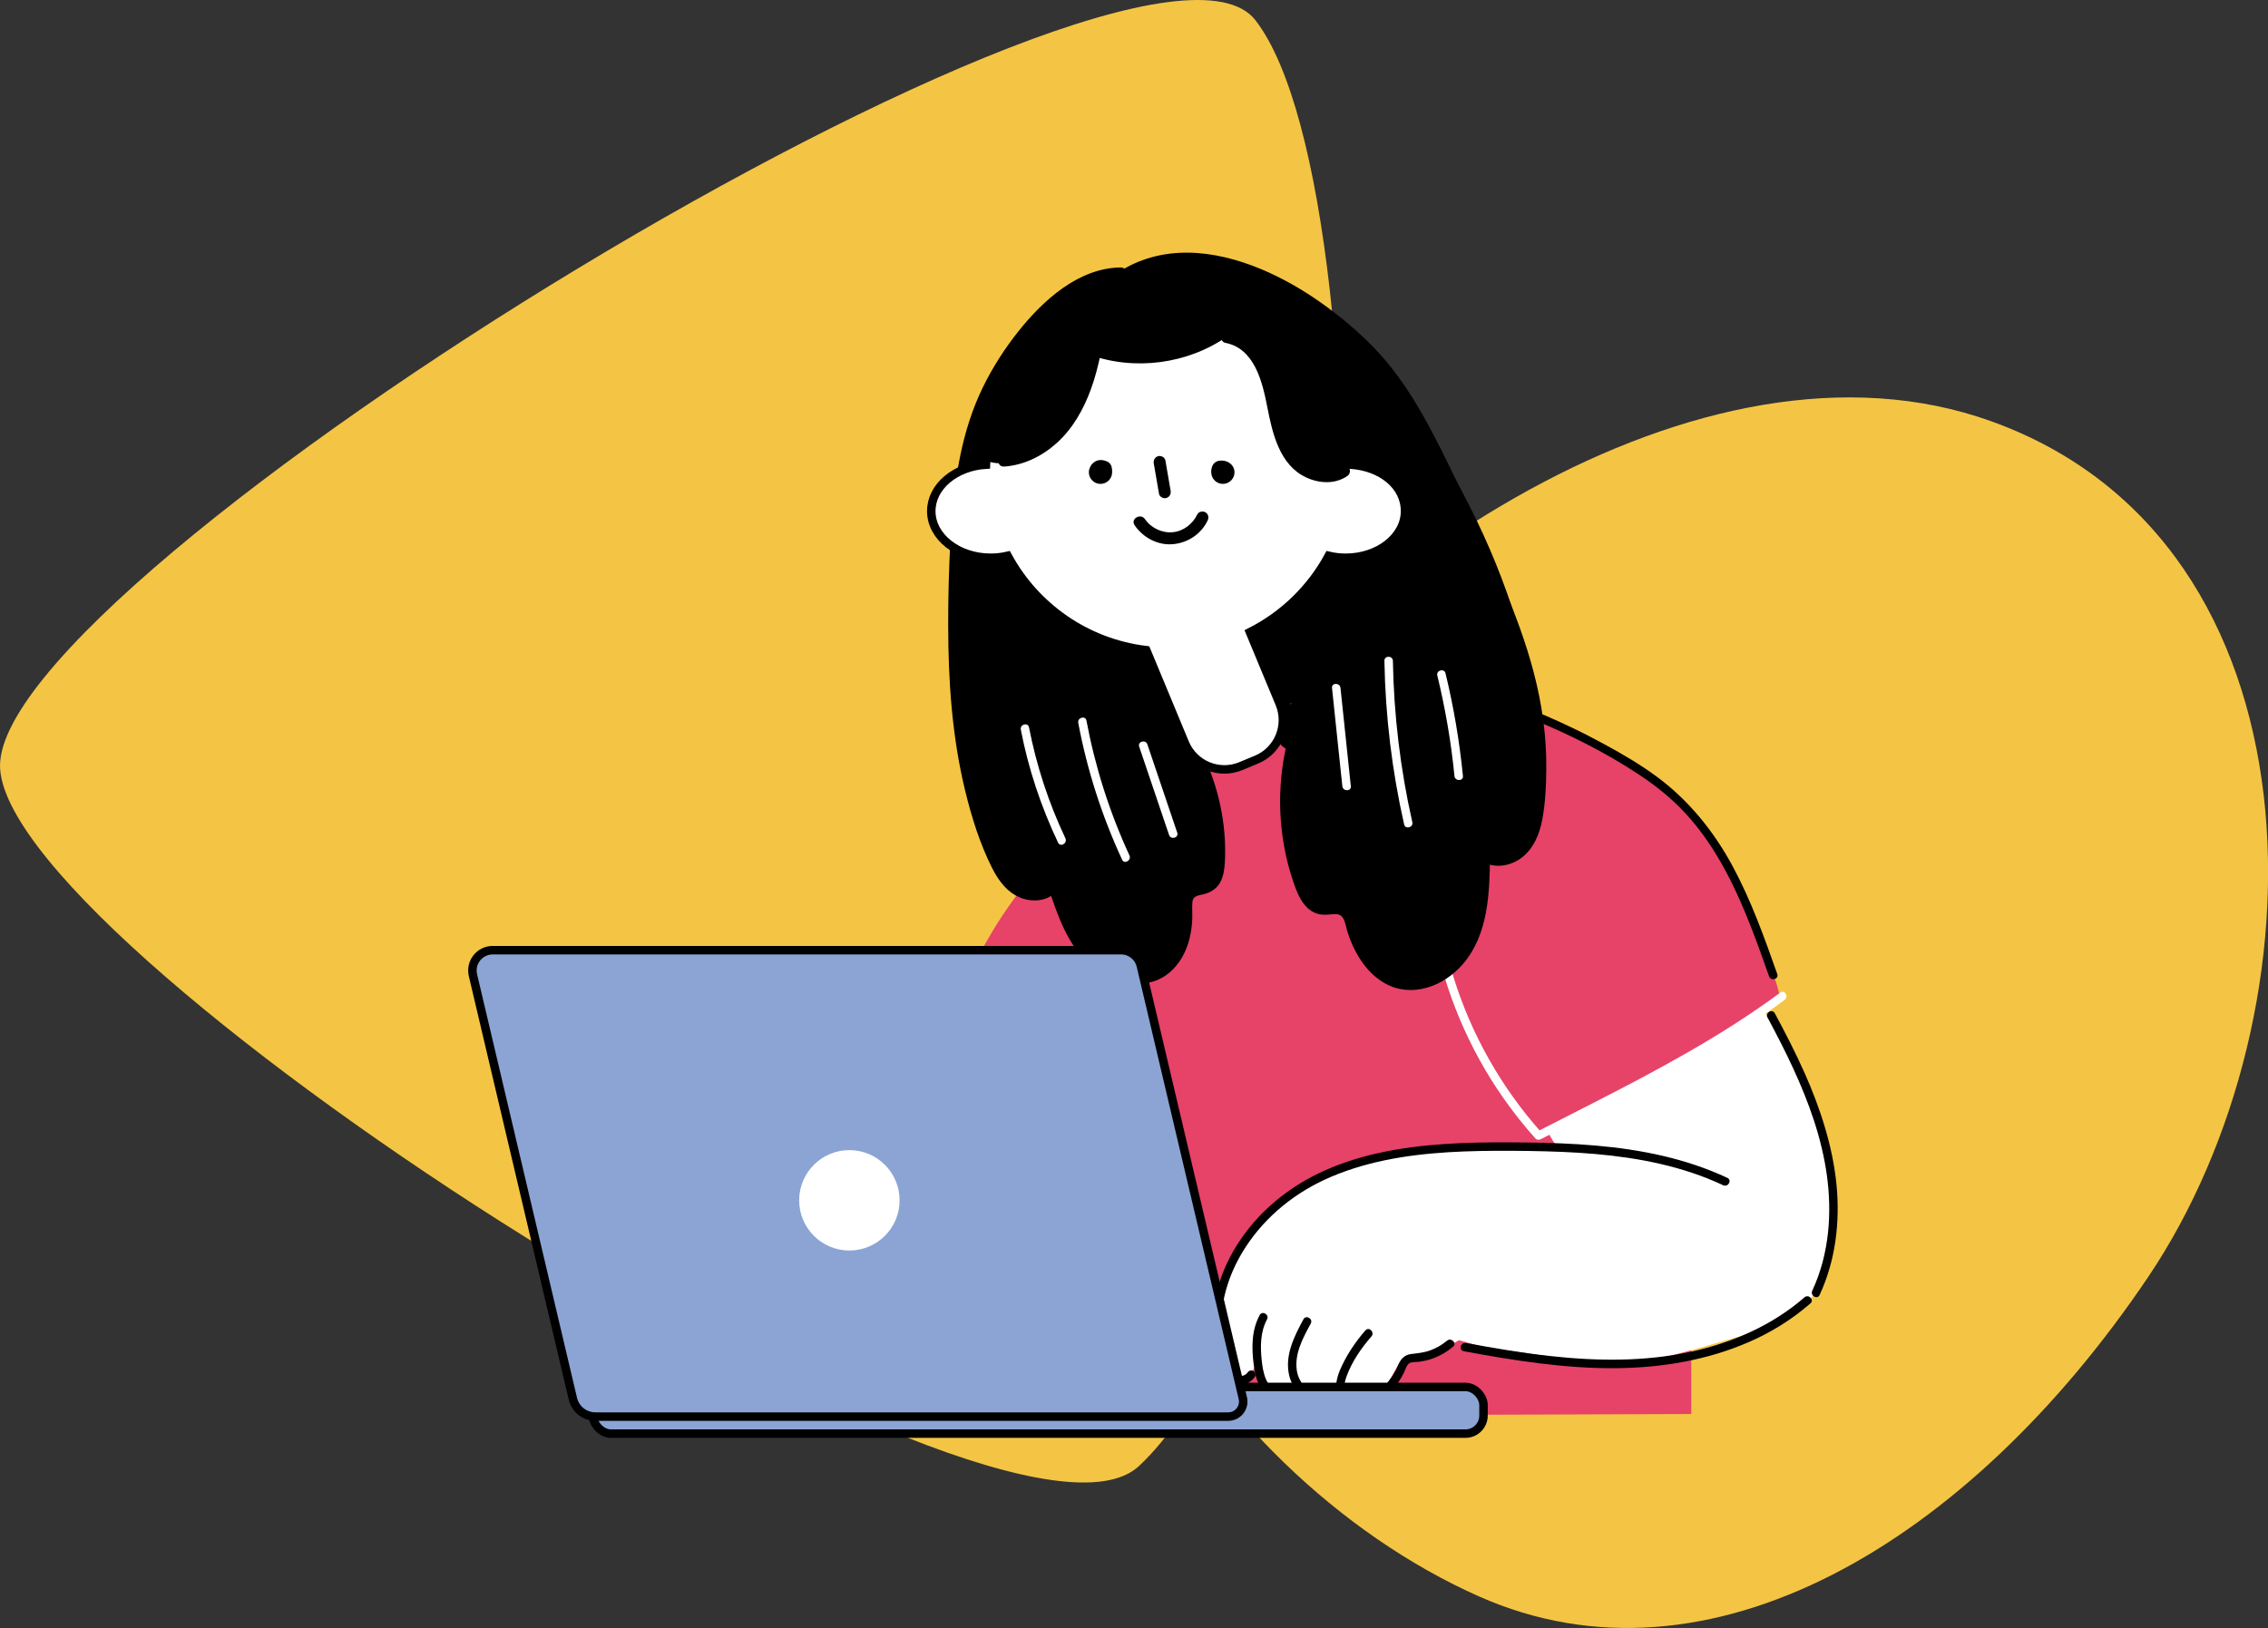 <?xml version="1.0" encoding="UTF-8"?>
<svg id="_レイヤー_2" data-name="レイヤー 2" xmlns="http://www.w3.org/2000/svg" viewBox="0 0 395.67 284.09">
  <rect x="0" y="0" width="395.67" height="284.09" fill="#333333" stroke="none"/>
  <defs>
    <style>
      .cls-1 {
        fill: #000;
      }

      .cls-1, .cls-2, .cls-3, .cls-4 {
        stroke-width: 0px;
      }

      .cls-5, .cls-6 {
        stroke: #000;
      }

      .cls-5, .cls-6, .cls-7 {
        stroke-miterlimit: 10;
        stroke-width: 1.48px;
      }

      .cls-5, .cls-4 {
        fill: #fff;
      }

      .cls-2 {
        fill: #f4c544;
      }

      .cls-3, .cls-7 {
        fill: #e74268;
      }

      .cls-6 {
        fill: #8ca4d4;
      }

      .cls-7 {
        stroke: #e74268;
      }
    </style>
  </defs>
  <g id="_レイヤー_16" data-name="レイヤー 16">
    <g>
      <path class="cls-2" d="M219.03,3.54c24.41,31.54,21.34,213.37-20.33,252.29C175.18,277.79,2.76,167.72.03,134.32-2.7,101,199-22.33,219.03,3.54Z"/>
      <g>
        <path class="cls-2" d="M258.02,278.58c-48.87-21.74-88.98-86.24-57.65-132.69,31.33-46.45,96.69-90.5,147.04-72.37,58.96,21.23,58.63,102.95,27.3,149.4-31.33,46.45-76.74,73.42-116.68,55.66Z"/>
        <path class="cls-2" d="M194.43,225.25c-39.69-4.54-68.52-40.74-64.4-80.86,4.12-40.12,39.64-68.96,79.33-64.42,39.69,4.54,68.52,40.74,64.4,80.86-4.12,40.12-39.64,68.96-79.33,64.42Z"/>
      </g>
      <g>
        <path class="cls-3" d="M165.16,247.2c-3.61-3.23-2.32-42.65-2.32-42.65-2.91-42.05,32.31-78.59,73.37-78.59h24.94c11.73-5.23,39.31,13.56,33.9,36.9v83.89l-129.9.45Z"/>
        <path class="cls-4" d="M271.93,200.51c-5.83-7.47-5.1-19.12,1.3-26.1,6.4-6.98,17.59-8.81,26.08-4.62,5.58,2.75,9.87,7.7,12.74,13.22s5.41,11.57,6.62,17.67c1,5.02,1.95,14.64-.22,20.55-2.45,6.67-3.82,8.88-16.11,12.31-6.84,1.91-13.89,4.42-20.99,4.22-5.86-.17-18.22-2.06-18.22-2.06-3.62-.1-8.45-1.9-8.61-1.81-3.11,1.77-6.34,3.19-9.9,3.19-1.78,2.74-2.91,6.08-6.21,7.9-.72.4-4.02,1.76-5.35-3.27-1.19,3.93-6.86,1.08-7.69-1.53.83,1.2-.26,3.03-1.7,3.24s-2.84-.8-3.55-2.07-.86-2.77-1-4.22c.13,2.47-2.55,4.82-5.55,1.74-1.29-1.32-1.91-3.17-1.87-5.02.29-14.76,11.9-27.57,26.14-31.21,3.93-1,12.9-2.16,12.9-2.16,8.83-.64,16.46-1.61,21.18.03Z"/>
        <path class="cls-7" d="M266.56,197.21l-15.07-29.03c-5.35-10.31-1.34-23,8.97-28.35l10.16-5.28c9.32-4.84,15.6-.09,24.73,8.01.62.55,1.13,1.21,1.51,1.95,2.62,5.06,12.84,26.1,12.84,29.54l-40.77,23.9c-.86.45-1.92.11-2.37-.75Z"/>
        <path class="cls-1" d="M225.17,120.54c13.95-3.4,28.49-.55,41.58,4.73,6.65,2.69,13.23,5.95,19.22,9.92,2.93,1.94,5.67,4.14,8.05,6.72,2.21,2.39,4.11,5.05,5.77,7.85,3.82,6.46,6.35,13.57,8.84,20.61.31.89,1.74.51,1.43-.39-2.26-6.4-4.56-12.84-7.79-18.83s-7.59-11.44-13.18-15.58c-2.99-2.21-6.21-4.09-9.48-5.85s-6.47-3.32-9.81-4.77c-6.72-2.9-13.73-5.21-20.97-6.43-7.98-1.34-16.17-1.34-24.05.59-.92.23-.53,1.65.39,1.43h0Z"/>
        <path class="cls-4" d="M250.04,162.33c1.92,10.5,6.13,20.58,12.26,29.32,1.72,2.45,3.58,4.8,5.58,7.03.23.25.61.26.9.12,11.41-5.81,22.95-11.45,33.78-18.31,3-1.9,5.93-3.89,8.78-6,.76-.56.02-1.85-.75-1.28-10.18,7.54-21.4,13.51-32.65,19.27-3.3,1.69-6.6,3.37-9.9,5.05l.9.12c-7-7.81-12.27-17.14-15.37-27.16-.87-2.8-1.56-5.65-2.09-8.54-.17-.94-1.6-.54-1.43.39h0Z"/>
        <g>
          <path class="cls-1" d="M195.57,46.67c-7.35.05-13.57,5.71-17.88,11.12-2.41,3.03-4.52,6.31-6.22,9.79-1.85,3.79-3.1,7.82-3.95,11.95-1,4.89-1.46,9.88-1.72,14.85s-.39,9.87-.38,14.81c.01,9.65.67,19.38,2.96,28.79,1.11,4.57,2.55,9.2,4.66,13.41.94,1.88,2.22,3.75,4.08,4.83,1.59.92,3.68,1.22,5.42.54.93-.37,1.64-.94,2.23-1.74l-1.92-.25c1.63,4.88,3.42,10.31,7.5,13.74,3.49,2.93,8.92,4.48,12.98,1.73,1.94-1.32,3.21-3.33,3.93-5.54.38-1.16.58-2.37.7-3.58s-.03-2.36.05-3.54c.03-.48.14-.87.57-1.12s.96-.3,1.42-.42c1.2-.31,2.22-.91,2.84-2.01.59-1.05.77-2.27.84-3.46.09-1.37.07-2.74,0-4.11-.36-6.31-2.25-12.51-5.5-17.93l-.16,1.27c2.57-2.11,1.96-6.8-.99-8.26-1.21-.6-2.27,1.21-1.06,1.81,1.82.9,2.13,3.68.57,4.97-.35.29-.39.9-.16,1.27,2.66,4.44,4.41,9.44,5.02,14.58.15,1.3.24,2.62.26,3.93.01,1.14.04,2.33-.16,3.45-.15.85-.44,1.85-1.3,2.24-.95.43-2.04.4-2.92,1.03-1.08.76-1.36,2-1.35,3.25.01,1.08.05,2.15-.06,3.23-.21,2-.82,4.11-2.08,5.71-2.73,3.49-7.5,2.98-10.89.78-4.55-2.96-6.37-8.69-8-13.57-.3-.91-1.38-.98-1.92-.25-.91,1.24-2.72,1.25-4.04.8-1.76-.61-2.95-2.32-3.79-3.88-1.03-1.91-1.8-3.98-2.52-6.02-.76-2.15-1.42-4.34-1.99-6.55-2.27-8.91-3-18.12-3.09-27.29-.05-4.65.06-9.3.25-13.94s.49-9.46,1.24-14.13c.67-4.17,1.66-8.36,3.32-12.26,1.4-3.29,3.21-6.42,5.27-9.33s4.56-5.76,7.38-8.08c2.46-2.02,5.33-3.71,8.49-4.31.69-.13,1.38-.18,2.08-.19,1.35,0,1.35-2.11,0-2.1h0Z"/>
          <path class="cls-1" d="M196.1,49.37c3.34-2.21,7.21-3.25,11.21-3.2s8.12,1.15,11.88,2.72c7.59,3.17,14.55,8.34,20.07,14.42,3.08,3.4,5.5,7.33,7.75,11.35,2.76,4.92,5.12,10.05,7.44,15.19,4.43,9.83,9.25,19.64,11.64,30.22,1.19,5.25,1.7,10.61,1.51,15.99-.1,2.71-.21,5.55-1.01,8.15-.68,2.21-2.11,4.28-4.52,4.72-.97.18-1.87-.03-2.67-.6-.67-.49-1.57.18-1.58.91-.07,5.41-.07,11.45-3.11,16.16-2.36,3.65-7.12,6.67-11.48,4.69-2.02-.92-3.53-2.64-4.63-4.53-.59-1.02-1.06-2.09-1.44-3.21s-.55-2.39-1.22-3.38c-.77-1.15-1.98-1.56-3.32-1.52-1.13.04-2.25.3-3.14-.57-.81-.79-1.25-1.91-1.62-2.96-.49-1.35-.9-2.72-1.25-4.11-1.57-6.34-1.62-13.04-.12-19.41.14-.6-.19-1.07-.73-1.29-2.06-.82-2.46-4.08-.95-5.54.97-.94-.51-2.42-1.48-1.48-2.74,2.65-1.6,7.67,1.88,9.05l-.73-1.29c-1.43,6.11-1.53,12.49-.3,18.64.3,1.52.69,3.02,1.16,4.49.43,1.35.88,2.75,1.61,3.98.63,1.07,1.52,2.03,2.72,2.44.63.22,1.32.24,1.98.21s1.42-.21,2.03.04c.95.39,1.08,1.97,1.35,2.82.39,1.26.9,2.5,1.52,3.66,1.17,2.19,2.84,4.22,5.03,5.45,4.73,2.66,10.29.54,13.63-3.34,4.48-5.2,4.66-12.49,4.74-19.01l-1.58.91c2.02,1.47,4.85,1.09,6.82-.27,2.29-1.58,3.39-4.25,3.88-6.9.53-2.88.67-5.86.69-8.78s-.15-5.62-.52-8.41c-1.46-11.23-6-21.63-10.64-31.85-2.38-5.25-4.69-10.55-7.3-15.7s-5.2-9.82-8.62-14.14c-2.48-3.13-5.4-5.92-8.49-8.44-3.49-2.83-7.25-5.36-11.28-7.36-7.69-3.82-16.92-5.99-25.07-2.28-.97.44-1.89.96-2.78,1.55-1.12.74-.07,2.56,1.06,1.81h0Z"/>
        </g>
        <path class="cls-1" d="M213.78,236.39c-1.7-6.05-.28-12.41,2.88-17.73,3.34-5.61,8.41-9.98,14.31-12.74,6.76-3.16,14.26-4.39,21.65-4.85,3.75-.23,7.5-.27,11.25-.25s7.71.1,11.56.34c7.64.48,15.32,1.65,22.48,4.49.91.36,1.8.75,2.69,1.17s1.61-.87.75-1.28c-7.19-3.37-15.01-4.94-22.88-5.63-4-.35-8.01-.49-12.02-.54s-7.76-.05-11.63.11c-7.65.33-15.41,1.34-22.54,4.27-6.36,2.61-11.88,6.77-15.79,12.46-3.64,5.28-5.66,11.77-4.65,18.18.13.81.31,1.6.53,2.39.26.92,1.69.53,1.43-.39h0Z"/>
        <path class="cls-1" d="M213.62,238.54c-.09,1.29.8,2.55,2.03,2.93s2.57-.17,3.27-1.21c.22-.32.07-.83-.27-1.01-.37-.2-.78-.08-1.01.27-.01.02-.03.05-.05.07-.03.04-.02.03.03-.04,0,0-.1.12-.11.12-.04.04-.08.08-.12.11-.02.02-.14.1-.05.04s-.06.04-.08.05c-.04.02-.08.05-.12.07s-.1.07-.15.07c.09-.03.1-.04.05-.02-.03,0-.05.02-.08.03-.1.04-.21.06-.31.08-.14.03.1,0,0,0-.05,0-.11,0-.16.01-.08,0-.23.02-.3-.01.1.01.12.02.06,0-.03,0-.05,0-.08-.02-.05-.01-.11-.03-.16-.04-.04-.01-.21-.06-.03,0-.04-.01-.09-.04-.13-.06-.09-.05-.18-.1-.26-.17.14.1,0,0-.02-.03-.04-.04-.08-.08-.12-.12s-.07-.08-.11-.13c.08.09.02.03-.02-.03-.06-.09-.1-.18-.15-.27-.04-.08.04.13,0,0-.02-.05-.04-.11-.05-.16s-.03-.11-.04-.16c-.04-.18,0,.16,0-.03,0-.11,0-.22,0-.34.03-.39-.36-.76-.74-.74-.42.02-.71.33-.74.74h0Z"/>
        <path class="cls-1" d="M219.76,229.5c-1.45,2.67-1.42,5.77-1.03,8.7.19,1.43.47,2.92,1.35,4.1.81,1.09,2.03,1.84,3.42,1.8.95-.03.95-1.51,0-1.48-2.66.07-3.18-3.29-3.39-5.28-.25-2.4-.24-4.93.93-7.1.45-.84-.82-1.59-1.28-.75h0Z"/>
        <path class="cls-1" d="M227.4,230.22c-1.64,3.02-3.35,6.39-2.46,9.93.73,2.9,3.69,5.28,6.75,4.3.9-.29.52-1.72-.39-1.43-2.57.83-4.7-1.5-5.06-3.86-.44-2.94,1.08-5.7,2.43-8.19.46-.84-.82-1.58-1.28-.75h0Z"/>
        <path class="cls-1" d="M238.22,232.14c-1.81,2.08-3.38,4.42-4.46,6.96-.93,2.18-1.16,5.07,1.06,6.58s5-.41,6.7-1.82c.94-.77,1.76-1.68,2.45-2.68.33-.47.62-.97.88-1.48s.42-1.16.79-1.62c.41-.51,1.37-.37,1.97-.45.71-.1,1.41-.25,2.09-.48,1.4-.47,2.66-1.2,3.8-2.15.73-.61-.32-1.65-1.05-1.05-.87.73-1.88,1.31-2.95,1.7s-2.16.49-3.31.63-1.8.84-2.26,1.9c-.42.97-.94,1.9-1.59,2.73-1.25,1.6-3.16,3.26-5.18,3.76-1.02.25-1.86-.23-2.32-1.14-.55-1.08-.3-2.33.1-3.41.93-2.52,2.56-4.9,4.32-6.91.62-.72-.42-1.77-1.05-1.05h0Z"/>
        <path class="cls-1" d="M255.36,235.79c8.82,1.63,17.75,3.06,26.74,2.96,7.83-.09,15.68-1.39,22.89-4.51,3.94-1.7,7.62-3.97,10.86-6.8.72-.63-.33-1.67-1.05-1.05-5.59,4.88-12.55,7.9-19.75,9.48-8.08,1.77-16.44,1.66-24.63.76-4.92-.54-9.8-1.38-14.67-2.28-.93-.17-1.33,1.25-.39,1.43h0Z"/>
        <path class="cls-1" d="M308.36,177.56c6.17,11.48,11.93,24.05,10.56,37.43-.36,3.53-1.26,7.03-2.76,10.25-.4.86.88,1.61,1.28.75,2.79-6.01,3.59-12.72,2.95-19.28s-2.79-13.23-5.53-19.4c-1.59-3.57-3.38-7.05-5.23-10.49-.45-.84-1.73-.09-1.28.75h0Z"/>
        <g>
          <path class="cls-1" d="M226.42,121.65c-2.23,1.78-4.72,5.27-1.64,7.74.67.54-.07,2.37.2,3.2.48,1.51-2.41,27.72,9.46,26.29.83,5.63,6.65,11.26,12.16,12.69,1.06.27,2.2.42,3.22.02,1.14-.45,1.73-1.65,2.56-2.55,3.62-3.9,7.83-7.75,6.49-19.81,6.55,1.17,6.53-1.53,8.29-3.55,3.8-4.37,3.28-29.84-10.89-57.58-5.72-11.2-11.95-22.44-21.4-30.75-11.16-9.82-22.42-16.02-38.14-9.67.51,5.83,2.43,11.44,4.34,16.98,1.78,5.17,3.56,10.36,5.98,15.27,1.59,3.24,3.46,6.35,4.79,9.71,1.25,3.17,2,6.52,2.88,9.81,2.03,7.64,4.78,15.1,8.19,22.23.5,1.05,1.48,2.29,3.52-.02Z"/>
          <path class="cls-1" d="M195.31,48.9c-6.37-.35-12.07,4.04-16,9.06-10.76,13.75-12.42,32.4-12.51,49.86-.06,11.63.39,23.37,3.28,34.63,1.42,5.51,4.17,11.61,9.68,13.05,1.82.48,4.33-.12,4.29-1.64,2.52,5.76,4.09,12.03,8.17,14.73,4.1,2.71,7.79,3.91,11.47-.51,2.02-2.43,3.9-8.09,3.59-12.55,2.95.05,4.31.35,4.99-6.51.34-3.4-.89-13.71-6.44-21.02"/>
        </g>
        <path class="cls-5" d="M235.58,81.08c-.43-17.2-14.49-31.01-31.79-31.01s-31.37,13.81-31.79,31.01c-5.33.33-9.53,3.83-9.53,8.11,0,4.49,4.64,8.14,10.36,8.14,1.03,0,2.02-.12,2.96-.34,4.8,8.89,13.72,15.22,24.19,16.47l6.73,16.2c1.58,3.81,5.95,5.61,9.76,4.03l2.74-1.14c3.81-1.58,5.61-5.95,4.03-9.76l-5.18-12.47c5.83-2.93,10.65-7.6,13.74-13.33.94.22,1.93.34,2.96.34,5.72,0,10.36-3.64,10.36-8.14s-4.2-7.77-9.53-8.11Z"/>
        <g>
          <path class="cls-1" d="M189.96,82.41c0-1.12,1.07-2.53,2.77-2.03,1.08.31,1.29.91,1.29,2.03s-.91,2.03-2.03,2.03-2.03-.91-2.03-2.03Z"/>
          <path class="cls-1" d="M211.3,82.41c0-1.12.47-1.96,1.59-2.03,1.5-.1,2.48.91,2.48,2.03s-.91,2.03-2.03,2.03-2.03-.91-2.03-2.03Z"/>
          <path class="cls-1" d="M201.29,80.9l.91,5.27c.09.54.79.9,1.29.73.58-.19.83-.71.73-1.29l-.91-5.27c-.09-.54-.79-.9-1.29-.73-.58.19-.83.71-.73,1.29h0Z"/>
          <path class="cls-1" d="M197.94,91.65c1.47,2.16,4.05,3.55,6.69,3.31s4.93-1.79,6.05-4.13c.25-.51.14-1.13-.38-1.43-.46-.27-1.19-.14-1.43.38-.79,1.65-2.39,2.9-4.24,3.09s-3.81-.71-4.88-2.28c-.75-1.11-2.57-.06-1.81,1.06h0Z"/>
        </g>
        <g>
          <g>
            <path class="cls-1" d="M172.01,80.37c-3.72-1.61.17-14.17,3.16-18,3.29-4.22,8.88-9.58,12.6-7.98,3.72,1.61,2.78,10.01-.51,17.64-3.29,7.63-11.53,9.95-15.25,8.34Z"/>
            <path class="cls-1" d="M211.58,50.06c7.42-2.43,18.58,8.21,21.61,14.09,2.45,4.76,7.19,16.38,0,18.68-2.95.94-6.3-1.71-8.88-4.6-2.29-2.57-.79-13.19-7.38-18.15-5.74-4.31-7.6-9.27-5.35-10.01Z"/>
            <path class="cls-1" d="M183.1,57.72c0-5.16,10.53-11.43,18.83-11.74,8.59-.32,13.72,3.39,13.72,7.45,0,4.33-5,7.84-13.23,8.95-8.27,1.11-19.32-.6-19.32-4.66Z"/>
          </g>
          <path class="cls-1" d="M175.17,81.42c3.49-.25,6.68-1.83,9.25-4.17,2.75-2.5,4.6-5.8,5.87-9.26.76-2.06,1.3-4.18,1.74-6.33.27-1.32-1.75-1.88-2.02-.56-.91,4.37-2.24,8.81-4.99,12.41-2.36,3.08-5.9,5.51-9.85,5.8-1.34.1-1.35,2.2,0,2.1h0Z"/>
          <path class="cls-1" d="M189.96,61.86c7.95,2.9,17.25,1.68,24.18-3.18,1.1-.77.05-2.59-1.06-1.81-6.52,4.57-15.09,5.7-22.57,2.97-1.27-.46-1.82,1.56-.56,2.02h0Z"/>
          <path class="cls-1" d="M213.83,59.84c5.06,1.02,6.41,6.85,7.25,11.15.89,4.56,2.12,10.14,6.78,12.32,2.27,1.06,5.04,1.23,7.18-.24,1.1-.76.06-2.58-1.06-1.81-1.65,1.13-3.75.96-5.46.04-1.93-1.04-3.17-2.98-3.93-4.99-1.76-4.64-1.51-10-4.35-14.23-1.38-2.06-3.38-3.76-5.86-4.26-1.32-.27-1.88,1.76-.56,2.02h0Z"/>
        </g>
        <rect class="cls-6" x="103.44" y="242.03" width="155.37" height="8.14" rx="3.15" ry="3.15"/>
        <path class="cls-6" d="M99.94,244.07l-17.43-73.9c-.52-2.23,1.16-4.36,3.45-4.36h109.62c1.64,0,3.07,1.13,3.45,2.73l17.79,75.44c.39,1.64-.86,3.22-2.55,3.22h-110.38c-1.88,0-3.52-1.29-3.95-3.12Z"/>
        <circle class="cls-4" cx="148.18" cy="209.46" r="8.76"/>
        <path class="cls-4" d="M232.38,120.05c.6,5.71,1.2,11.43,1.8,17.14.1.94,1.58.95,1.48,0-.6-5.71-1.2-11.43-1.8-17.14-.1-.94-1.58-.95-1.48,0h0Z"/>
        <path class="cls-4" d="M241.52,115.32c.17,9.6,1.32,19.18,3.44,28.54.21.93,1.64.54,1.43-.39-2.09-9.24-3.22-18.67-3.39-28.15-.02-.95-1.5-.95-1.48,0h0Z"/>
        <path class="cls-4" d="M250.75,117.88c1.4,5.77,2.41,11.62,2.99,17.53.09.94,1.57.95,1.48,0-.6-6.04-1.61-12.03-3.04-17.92-.22-.92-1.65-.53-1.43.39h0Z"/>
        <path class="cls-4" d="M178.09,127.33c1.32,6.82,3.52,13.44,6.5,19.71.41.86,1.68.11,1.28-.75-2.92-6.16-5.05-12.67-6.35-19.36-.18-.93-1.61-.54-1.43.39h0Z"/>
        <path class="cls-4" d="M188.11,126.15c1.55,8.24,4.13,16.26,7.65,23.87.4.86,1.67.11,1.28-.75-3.46-7.49-5.98-15.41-7.5-23.52-.18-.93-1.6-.54-1.43.39h0Z"/>
        <path class="cls-4" d="M198.74,130.29c1.74,5.14,3.47,10.27,5.21,15.41.3.9,1.73.51,1.43-.39-1.74-5.14-3.47-10.27-5.21-15.41-.3-.9-1.73-.51-1.43.39h0Z"/>
      </g>
    </g>
  </g>
</svg>